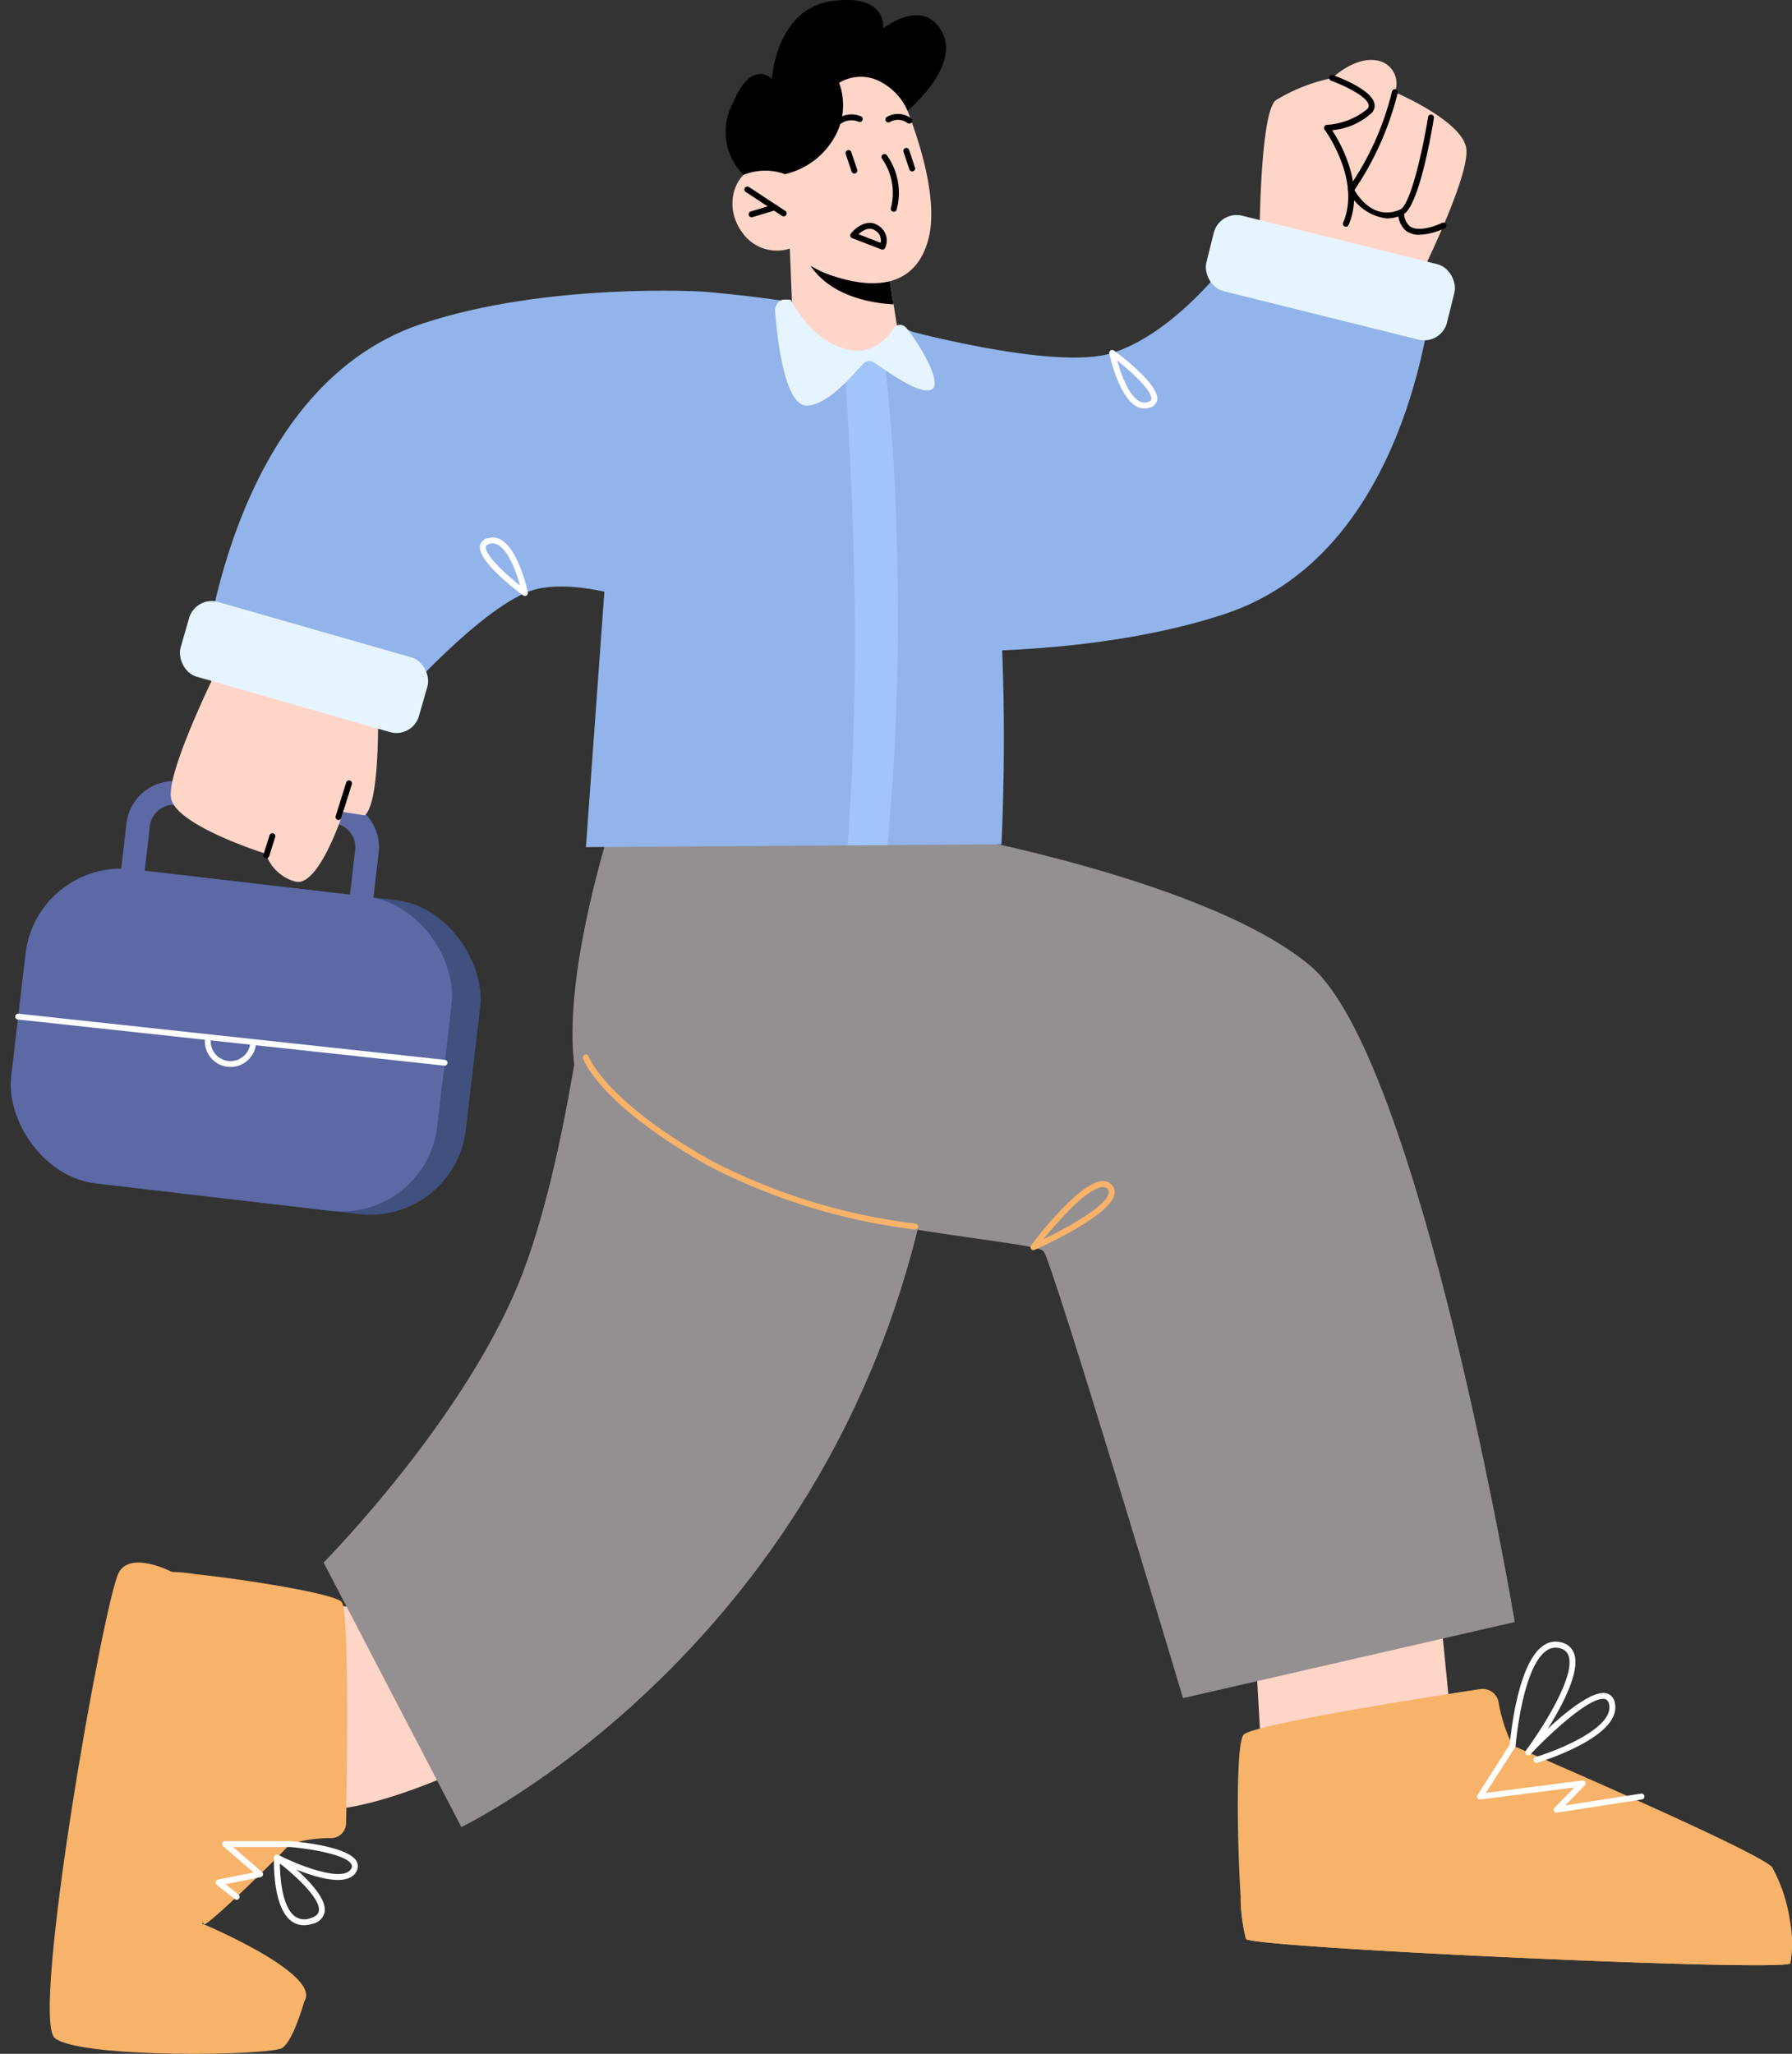 <svg id="组_1377" data-name="组 1377" xmlns="http://www.w3.org/2000/svg" width="116.218" height="133.172" viewBox="0 0 116.218 133.172">
  <rect x="0" y="0" width="116.218" height="133.172" fill="#333333" stroke="none"/>
  <g id="组_139" data-name="组 139" transform="translate(1.859 55.858)">
    <rect id="矩形_115" data-name="矩形 115" width="27.824" height="20.507" rx="6.244" transform="matrix(0.993, 0.116, -0.116, 0.993, 2.379, 0)" fill="#40507f"/>
  </g>
  <g id="组_140" data-name="组 140" transform="translate(0 55.641)">
    <rect id="矩形_116" data-name="矩形 116" width="27.824" height="20.507" rx="6.244" transform="translate(2.379 0) rotate(6.662)" fill="#5c69a5"/>
  </g>
  <g id="组_141" data-name="组 141" transform="translate(7.267 50.65)">
    <path id="路径_446" data-name="路径 446" d="M291.519,236.008a.819.819,0,0,1-.09-.006L276.6,234.27a.766.766,0,0,1-.672-.85l.929-7.951a3.1,3.1,0,0,1,3.437-2.718l10.2,1.191a3.1,3.1,0,0,1,2.718,3.437l-.929,7.951A.766.766,0,0,1,291.519,236.008Zm-13.983-3.17,13.311,1.554.84-7.191a1.569,1.569,0,0,0-1.375-1.738l-10.2-1.191a1.566,1.566,0,0,0-1.738,1.375Z" transform="translate(-275.92 -222.731)" fill="#5c69a5"/>
  </g>
  <g id="组_142" data-name="组 142" transform="translate(0.99 65.731)">
    <path id="路径_447" data-name="路径 447" d="M292.673,252.764c-.02,0-27.684-2.994-27.684-2.994a.189.189,0,1,1,.041-.376l27.663,2.993a.189.189,0,0,1-.02.376Z" transform="translate(-264.821 -249.394)" fill="#fff"/>
  </g>
  <g id="组_143" data-name="组 143" transform="translate(13.287 67.184)">
    <path id="路径_448" data-name="路径 448" d="M288.223,253.962a1.662,1.662,0,0,1-1.653-1.829.189.189,0,1,1,.376.037,1.286,1.286,0,0,0,2.33.87,1.273,1.273,0,0,0,.223-.568.189.189,0,1,1,.374.051,1.662,1.662,0,0,1-1.651,1.439Z" transform="translate(-286.563 -251.963)" fill="#fff"/>
  </g>
  <g id="组_144" data-name="组 144" transform="translate(11.068 42.945)">
    <path id="路径_449" data-name="路径 449" d="M296.069,211.21s.255,6.937-.846,7.822l-1.389-.215s-1.585,4.924-3.116,4.507a2.757,2.757,0,0,1-1.9-1.8s-5.848-1.823-6.156-3.614,3.218-8.806,3.218-8.806Z" transform="translate(-282.639 -209.108)" fill="#ffd5c8"/>
  </g>
  <g id="组_145" data-name="组 145" transform="translate(13.122 18.853)">
    <path id="路径_450" data-name="路径 450" d="M318.349,188.047s-7.547-3.551-11.154-1.935-8.879,7.756-8.879,7.756l-12.045-2.4s1.531-18.593,14.246-22.817c8.163-2.712,18.309-2.077,18.309-2.077Z" transform="translate(-286.271 -166.513)" fill="#92b4ea"/>
  </g>
  <g id="组_146" data-name="组 146" transform="translate(31.125 34.852)">
    <path id="路径_451" data-name="路径 451" d="M321.021,198.591a.194.194,0,0,1-.114-.037c-.5-.366-2.965-2.239-2.8-3.215a.623.623,0,0,1,.492-.49,1.071,1.071,0,0,1,.89.113c1.135.67,1.7,3.287,1.718,3.4a.192.192,0,0,1-.084.2A.2.2,0,0,1,321.021,198.591Zm-2.1-3.409a.706.706,0,0,0-.21.033c-.206.063-.222.154-.227.188-.081.48,1.136,1.656,2.217,2.511-.217-.781-.7-2.2-1.407-2.623A.726.726,0,0,0,318.923,195.183Z" transform="translate(-318.1 -194.799)" fill="#fff"/>
  </g>
  <g id="组_147" data-name="组 147" transform="translate(18.516 101.945)">
    <path id="路径_452" data-name="路径 452" d="M299.452,315.614a5.439,5.439,0,0,0,4.825-1.9c2.3-2.445,5.743,11.186,5.743,11.186s-8.851,4.662-12.875,3.822S299.452,315.614,299.452,315.614Z" transform="translate(-295.807 -313.421)" fill="#ffd5c8"/>
  </g>
  <g id="组_148" data-name="组 148" transform="translate(10.076 101.915)">
    <path id="路径_453" data-name="路径 453" d="M280.955,313.408a10.554,10.554,0,0,1,2.531.115c3.4.365,9.047,1.27,9.484,1.81.506.642.346,11.162.284,14.352a.973.973,0,0,1-.919.952,9.209,9.209,0,0,0-2.724.387c-.208.3-5.354,5.385-5.579,5.206C283.555,335.843,280.377,313.71,280.955,313.408Z" transform="translate(-280.885 -313.367)" fill="#f7b369"/>
  </g>
  <g id="组_149" data-name="组 149" transform="translate(3.552 124.571)">
    <path id="路径_454" data-name="路径 454" d="M279.022,353.631s9.256,3.888,5.9,5.464C280.54,361.151,269.351,361,269.351,361l6.847-7.577Z" transform="translate(-269.351 -353.424)" fill="#f7b369"/>
  </g>
  <g id="组_150" data-name="组 150" transform="translate(3.552 101.945)">
    <path id="路径_455" data-name="路径 455" d="M269.351,343.624s2.248-29.718,6.594-30.193,5.813,15.613,5.813,15.613l-4.244,10.713Z" transform="translate(-269.351 -313.421)" fill="#f7b369"/>
  </g>
  <g id="组_151" data-name="组 151" transform="translate(3.226 101.317)">
    <path id="路径_456" data-name="路径 456" d="M276.72,312.931s-4.281,14.513-4.618,21.731-.179,6.5-.179,6.5l13.364-.408s-.691,2.513-1.42,3.028-13.164.7-14.766-.637,3.169-28.336,4.15-30.179C274.022,311.515,276.72,312.931,276.72,312.931Z" transform="translate(-268.774 -312.311)" fill="#f7b369"/>
  </g>
  <g id="组_152" data-name="组 152" transform="translate(20.987 56.191)">
    <path id="路径_457" data-name="路径 457" d="M309.11,294.806s25.735-12.337,30.712-44.335c3.432-22.064-21.778-17.567-21.778-17.567s-1.4,16.72-4.978,26.037-12.891,18.712-12.891,18.712Z" transform="translate(-300.176 -232.527)" fill="#949092"/>
  </g>
  <g id="组_153" data-name="组 153" transform="translate(81.104 101.023)">
    <path id="路径_458" data-name="路径 458" d="M418.42,311.789l1.1,11.142-12.434.193-.622-11Z" transform="translate(-406.465 -311.789)" fill="#ffd5c8"/>
  </g>
  <g id="组_154" data-name="组 154" transform="translate(80.277 109.512)">
    <path id="路径_459" data-name="路径 459" d="M405.531,343.016a11.478,11.478,0,0,1-.345-2.736c-.237-3.711-.312-9.94.188-10.508.594-.661,11.909-2.437,15.341-2.96a1.059,1.059,0,0,1,1.192.809,10.022,10.022,0,0,0,.919,2.85c.355.169,15.72,6.755,16.825,7.877a10.361,10.361,0,0,1,1.184,6.241C440.507,345.172,405.962,343.58,405.531,343.016Z" transform="translate(-405.002 -326.799)" fill="#f7b369"/>
  </g>
  <g id="组_155" data-name="组 155" transform="translate(80.461 122.993)">
    <path id="路径_460" data-name="路径 460" d="M405.672,353.369a11.482,11.482,0,0,1-.345-2.736l35.635,1.64a7.329,7.329,0,0,1,.014,2.669C440.648,355.525,406.1,353.933,405.672,353.369Z" transform="translate(-405.327 -350.633)" fill="#f7b369"/>
  </g>
  <g id="组_156" data-name="组 156" transform="translate(37.131 40.7)">
    <path id="路径_461" data-name="路径 461" d="M335.8,205.139s-12.561,28.906-4.229,33.435c10.092,5.486,27.087,6.21,27.7,7s9.041,28.975,9.041,28.975l21.517-4.934s-6.162-36.66-13.3-42.586-25.883-8.983-25.883-8.983Z" transform="translate(-328.72 -205.139)" fill="#949092"/>
  </g>
  <g id="组_157" data-name="组 157" transform="translate(66.832 76.586)">
    <path id="路径_462" data-name="路径 462" d="M381.423,273.059a.192.192,0,0,1-.153-.307c.315-.42,3.124-4.1,4.621-4.167a.771.771,0,0,1,.62.252.682.682,0,0,1,.164.621c-.3,1.385-4.676,3.364-5.174,3.585A.2.2,0,0,1,381.423,273.059Zm4.51-4.092c-.967.041-2.818,2.091-3.868,3.39,1.55-.749,4.052-2.121,4.236-2.98a.3.3,0,0,0-.075-.286A.366.366,0,0,0,385.933,268.968Z" transform="translate(-381.232 -268.585)" fill="#f7b369"/>
  </g>
  <g id="组_158" data-name="组 158" transform="translate(81.679 3.887)">
    <path id="路径_463" data-name="路径 463" d="M407.481,152.46s-.034-8.918,1.066-9.8a11.5,11.5,0,0,1,3.658-1.436s1.546-1.514,3.076-1.1a1.509,1.509,0,0,1,.981,2.018s4.322,1.823,4.629,3.614-3.218,8.806-3.218,8.806Z" transform="translate(-407.481 -140.051)" fill="#ffd5c8"/>
  </g>
  <g id="组_159" data-name="组 159" transform="translate(37.996 18.915)">
    <path id="路径_464" data-name="路径 464" d="M357.2,202.452l-7.39.054-2.581.015-16.977.115,2.45-33.894,5.231-2.121s10.1.819,13.684,2.7C358.836,173.076,357.2,202.452,357.2,202.452Z" transform="translate(-330.249 -166.621)" fill="#92b4ea"/>
  </g>
  <g id="组_160" data-name="组 160" transform="translate(58.196 15.134)">
    <path id="路径_465" data-name="路径 465" d="M365.962,166.067s10.167,2.824,13.935,1.626c4.834-1.536,8.879-7.756,8.879-7.756l12.044,2.4s-.9,18.05-13.612,22.274c-8.163,2.712-18.034,2.411-18.034,2.411Z" transform="translate(-365.962 -159.937)" fill="#92b4ea"/>
  </g>
  <g id="组_162" data-name="组 162" transform="translate(51.222 16.113)">
    <g id="组_161" data-name="组 161">
      <path id="路径_466" data-name="路径 466" d="M353.632,161.668l.206,5.079s.975,1.422,3.956,1.544a5.27,5.27,0,0,0,2.978-.442l-.412-2.56-.406-2.5-5.413-.963Z" transform="translate(-353.632 -161.668)" fill="#ffd5c8"/>
    </g>
  </g>
  <g id="组_164" data-name="组 164" transform="translate(52.13 16.275)">
    <g id="组_163" data-name="组 163">
      <path id="路径_467" data-name="路径 467" d="M355.238,161.955a1.682,1.682,0,0,0,.167.484c1.239,2.491,4.368,2.912,5.652,2.975l-.406-2.5Z" transform="translate(-355.238 -161.955)"/>
    </g>
  </g>
  <g id="组_166" data-name="组 166" transform="translate(47.5 3.849)">
    <g id="组_165" data-name="组 165">
      <path id="路径_468" data-name="路径 468" d="M357.759,141.752s2.923,6.26,2.016,9.84-4.161,3.1-6.116,2.463a6.414,6.414,0,0,1-2.885-1.8,2.733,2.733,0,0,1-3.048-.994c-1.253-1.653-.556-3.606.467-4.075a2.843,2.843,0,0,1,2.271.247l-1.01-1.816S353.274,136.164,357.759,141.752Z" transform="translate(-347.052 -139.985)" fill="#ffd5c8"/>
    </g>
  </g>
  <g id="组_168" data-name="组 168" transform="translate(47.102)">
    <g id="组_167" data-name="组 167">
      <path id="路径_469" data-name="路径 469" d="M350.157,144.472a4.979,4.979,0,0,0,3.319-2.593,4.181,4.181,0,0,0,.19-3.329,2.741,2.741,0,0,1,2.364-.217,3.87,3.87,0,0,1,2.075,2.025s3.458-2.852,2.229-5.119-3.807-.217-3.807-.217.305-2.268-3.326-1.772-3.891,5.05-3.891,5.05-1.327-1.394-2.553,1.612a3.929,3.929,0,0,0,.71,4.61A3.734,3.734,0,0,1,350.157,144.472Z" transform="translate(-346.349 -133.18)"/>
    </g>
  </g>
  <g id="组_169" data-name="组 169" transform="translate(48.279 12.095)">
    <path id="路径_470" data-name="路径 470" d="M350.976,156.5a.191.191,0,0,1-.105-.032l-2.355-1.553a.191.191,0,1,1,.211-.32l2.355,1.553a.191.191,0,0,1-.106.351Z" transform="translate(-348.43 -154.564)"/>
  </g>
  <g id="组_170" data-name="组 170" transform="translate(48.548 13.256)">
    <path id="路径_471" data-name="路径 471" d="M349.1,157.448a.192.192,0,0,1-.055-.375l1.491-.449a.191.191,0,1,1,.11.367l-1.49.449A.191.191,0,0,1,349.1,157.448Z" transform="translate(-348.905 -156.616)"/>
  </g>
  <g id="组_171" data-name="组 171" transform="translate(53.861 7.421)">
    <path id="路径_472" data-name="路径 472" d="M358.491,147.335a.19.19,0,0,1-.111-.035.192.192,0,0,1-.046-.267,1.56,1.56,0,0,1,1.962-.6.192.192,0,0,1-.167.344,1.18,1.18,0,0,0-1.482.473A.191.191,0,0,1,358.491,147.335Z" transform="translate(-358.299 -146.3)"/>
  </g>
  <g id="组_172" data-name="组 172" transform="translate(57.422 7.383)">
    <path id="路径_473" data-name="路径 473" d="M366.142,146.867a.193.193,0,0,1-.116-.038,1.022,1.022,0,0,0-1.136-.069.191.191,0,0,1-.208-.322,1.4,1.4,0,0,1,1.576.086.191.191,0,0,1,.036.268A.189.189,0,0,1,366.142,146.867Z" transform="translate(-364.594 -146.232)"/>
  </g>
  <g id="组_173" data-name="组 173" transform="translate(57.168 9.987)">
    <path id="路径_474" data-name="路径 474" d="M364.94,154.579a.188.188,0,0,1-.047-.006.191.191,0,0,1-.139-.232,3.867,3.867,0,0,0-.567-3.192.191.191,0,0,1,.3-.241,4.172,4.172,0,0,1,.641,3.528A.192.192,0,0,1,364.94,154.579Z" transform="translate(-364.145 -150.836)"/>
  </g>
  <g id="组_174" data-name="组 174" transform="translate(54.841 9.734)">
    <path id="路径_475" data-name="路径 475" d="M360.6,151.907a.192.192,0,0,1-.182-.131l-.38-1.135a.191.191,0,1,1,.363-.121l.38,1.135a.191.191,0,0,1-.121.242A.189.189,0,0,1,360.6,151.907Z" transform="translate(-360.031 -150.389)"/>
  </g>
  <g id="组_175" data-name="组 175" transform="translate(58.587 9.594)">
    <path id="路径_476" data-name="路径 476" d="M367.226,151.66a.191.191,0,0,1-.182-.131l-.38-1.135a.191.191,0,0,1,.363-.122l.38,1.135a.192.192,0,0,1-.121.243A.187.187,0,0,1,367.226,151.66Z" transform="translate(-366.655 -150.142)"/>
  </g>
  <g id="组_176" data-name="组 176" transform="translate(55.147 14.451)">
    <path id="路径_477" data-name="路径 477" d="M362.658,160.465a.2.2,0,0,1-.069-.012l-1.9-.732a.19.19,0,0,1-.115-.128.193.193,0,0,1,.034-.169c.3-.384,1.066-.987,1.766-.526a1.133,1.133,0,0,1,.451,1.462A.19.19,0,0,1,362.658,160.465Zm-1.559-1,1.44.557a.746.746,0,0,0-.371-.807C361.77,158.956,361.34,159.248,361.1,159.466Z" transform="translate(-360.571 -158.73)"/>
  </g>
  <g id="组_177" data-name="组 177" transform="translate(85.861 4.864)">
    <path id="路径_478" data-name="路径 478" d="M416.3,151.615a.19.19,0,0,1-.176-.266c1.18-2.765-1.184-6-1.208-6.037a.192.192,0,0,1,.141-.3,4.551,4.551,0,0,0,2.634-1.029.3.3,0,0,0,.081-.29c-.141-.541-1.557-1.229-2.416-1.536a.192.192,0,1,1,.129-.361c.247.088,2.419.888,2.657,1.8a.678.678,0,0,1-.164.639,4.4,4.4,0,0,1-2.57,1.125c.565.865,2.141,3.63,1.067,6.145A.192.192,0,0,1,416.3,151.615Z" transform="translate(-414.875 -141.78)"/>
  </g>
  <g id="组_178" data-name="组 178" transform="translate(87.419 5.786)">
    <path id="路径_479" data-name="路径 479" d="M420.152,151.786a3.209,3.209,0,0,1-2.5-1.777.191.191,0,0,1,.024-.206,18.741,18.741,0,0,0,2.814-6.254.189.189,0,0,1,.236-.132.191.191,0,0,1,.132.236,19.672,19.672,0,0,1-2.806,6.291c.245.432,1.274,2,2.965,1.268.661-.284,1.461-3.829,1.81-6a.191.191,0,1,1,.378.061c-.156.971-.988,5.838-2.036,6.288A2.567,2.567,0,0,1,420.152,151.786Z" transform="translate(-417.63 -143.409)"/>
  </g>
  <g id="组_179" data-name="组 179" transform="translate(90.686 13.573)">
    <path id="路径_480" data-name="路径 480" d="M424.77,158.829a1.412,1.412,0,0,1-.846-.242,1.458,1.458,0,0,1-.516-1.236.2.2,0,0,1,.206-.174.192.192,0,0,1,.175.206,1.091,1.091,0,0,0,.361.894c.4.283,1.124.207,2.1-.22a.191.191,0,1,1,.153.351A4.257,4.257,0,0,1,424.77,158.829Z" transform="translate(-423.405 -157.178)"/>
  </g>
  <g id="组_180" data-name="组 180" transform="translate(71.94 22.699)">
    <path id="路径_481" data-name="路径 481" d="M392.55,177.1a1.1,1.1,0,0,1-.566-.163c-1.135-.67-1.695-3.287-1.718-3.4a.191.191,0,0,1,.084-.2.189.189,0,0,1,.217.007c.5.365,2.965,2.239,2.8,3.214a.626.626,0,0,1-.493.49A1.1,1.1,0,0,1,392.55,177.1Zm-1.778-3.116c.217.782.7,2.2,1.406,2.623a.689.689,0,0,0,.583.076c.206-.063.222-.154.228-.188C393.071,176.018,391.853,174.843,390.772,173.988Z" transform="translate(-390.262 -173.311)" fill="#fff"/>
  </g>
  <g id="组_181" data-name="组 181" transform="translate(37.804 68.375)">
    <path id="路径_482" data-name="路径 482" d="M351.468,265.419a39.246,39.246,0,0,1-13.455-4.151c-7.017-3.948-8.054-6.826-8.094-6.947a.191.191,0,0,1,.362-.123c.01.028,1.062,2.878,7.92,6.736a38.828,38.828,0,0,0,13.286,4.1.192.192,0,0,1-.019.382Z" transform="translate(-329.909 -254.069)" fill="#f7b369"/>
  </g>
  <g id="组_182" data-name="组 182" transform="translate(21.76 50.603)">
    <path id="路径_483" data-name="路径 483" d="M301.735,225.212a.186.186,0,0,1-.057-.009.192.192,0,0,1-.126-.24l.684-2.182a.191.191,0,1,1,.365.115l-.684,2.182A.192.192,0,0,1,301.735,225.212Z" transform="translate(-301.543 -222.647)"/>
  </g>
  <g id="组_183" data-name="组 183" transform="translate(17.08 54.032)">
    <path id="路径_484" data-name="路径 484" d="M293.461,230.334a.184.184,0,0,1-.058-.01.191.191,0,0,1-.125-.24l.394-1.243a.193.193,0,0,1,.24-.124.191.191,0,0,1,.124.24l-.393,1.243A.193.193,0,0,1,293.461,230.334Z" transform="translate(-293.269 -228.709)"/>
  </g>
  <g id="组_184" data-name="组 184" transform="translate(54.79 22.889)">
    <path id="路径_485" data-name="路径 485" d="M362.705,205.558l-2.581.015c.215-3.025.521-8.562.467-14.481-.076-8.852-.65-16.143-.65-16.143.329-.965,2.527-1.3,2.527-1.3a133.221,133.221,0,0,1,.88,14.037A156.707,156.707,0,0,1,362.705,205.558Z" transform="translate(-359.941 -173.648)" fill="#a2c5f9"/>
  </g>
  <g id="组_185" data-name="组 185" transform="translate(50.267 19.43)">
    <path id="路径_486" data-name="路径 486" d="M352.738,167.532H352.5c-.312,0-.581.424-.558.735.124,1.628.6,6.142,2.044,6.134,1.377-.007,3.015-2.018,3.683-2.723a.525.525,0,0,1,.666-.083c.834.527,2.889,2.11,3.736,1.776.8-.315-.744-2.969-1.625-4.01a.526.526,0,0,0-.822.011,2.835,2.835,0,0,1-2.176,1.476c-2.456,0-3.985-2.39-4.409-3.157C352.948,167.52,352.934,167.532,352.738,167.532Z" transform="translate(-351.943 -167.532)" fill="#e6f4ff"/>
  </g>
  <g id="组_186" data-name="组 186" transform="translate(11.293 38.614)">
    <rect id="矩形_117" data-name="矩形 117" width="16.082" height="5.041" rx="1.523" transform="translate(1.389 0) rotate(15.994)" fill="#e6f4ff"/>
  </g>
  <g id="组_187" data-name="组 187" transform="translate(77.868 13.62)">
    <rect id="矩形_118" data-name="矩形 118" width="16.082" height="5.041" rx="1.523" transform="translate(1.216 0) rotate(13.955)" fill="#e6f4ff"/>
  </g>
  <g id="组_188" data-name="组 188" transform="translate(95.792 106.452)">
    <path id="路径_487" data-name="路径 487" d="M437.6,332.476a.191.191,0,0,1-.136-.326l1.288-1.312-6.1.781a.191.191,0,0,1-.186-.293l2.091-3.269c.048-.561.5-5.235,2.148-6.4a1.385,1.385,0,0,1,1.207-.219,1.12,1.12,0,0,1,.821.736c.4,1.149-.763,3.343-1.717,4.864,1.235-1.146,2.951-2.53,3.816-2.3a.736.736,0,0,1,.531.592c.548,2.2-4.8,3.84-5.033,3.909a.192.192,0,0,1-.11-.367c1.456-.439,5.154-1.917,4.771-3.448-.059-.238-.174-.294-.256-.315-.87-.234-3.429,2.081-4.842,3.585a.192.192,0,0,1-.294-.245c.931-1.248,3.243-4.784,2.772-6.144a.748.748,0,0,0-.559-.491,1,1,0,0,0-.886.162c-1.572,1.108-1.988,6.111-1.992,6.162a.19.19,0,0,1-.029.089l-1.9,2.964,6.246-.8a.185.185,0,0,1,.2.1.191.191,0,0,1-.035.219l-1.271,1.294,4.924-.765a.188.188,0,0,1,.218.159.191.191,0,0,1-.159.218l-5.494.854Z" transform="translate(-432.433 -321.388)" fill="#fff"/>
  </g>
  <g id="组_189" data-name="组 189" transform="translate(13.985 119.381)">
    <path id="路径_488" data-name="路径 488" d="M293.519,349.7a1.328,1.328,0,0,1-.839-.288c-1.214-.947-1.1-3.958-1.1-4.109a.219.219,0,0,1,.045-.117.193.193,0,0,1,.05-.042.191.191,0,0,1,.08-.025.168.168,0,0,1,.07.007.178.178,0,0,1,.037.015c1.563.8,4.223,1.76,4.715.91a.284.284,0,0,0,.023-.3c-.323-.614-2.627-1.013-4-1.121h-3.677l1.882,1.622a.192.192,0,0,1-.088.333l-2.284.455.845.669a.191.191,0,1,1-.238.3l-1.17-.925a.191.191,0,0,1-.067-.2.189.189,0,0,1,.148-.143l2.307-.459-1.975-1.7a.192.192,0,0,1,.125-.337h4.207c.4.031,3.8.325,4.328,1.326a.662.662,0,0,1-.031.671c-.557.967-2.507.4-3.87-.147.9.8,1.965,1.948,1.823,2.759a1.017,1.017,0,0,1-.824.765A1.829,1.829,0,0,1,293.519,349.7Zm-1.557-4.006c.008.823.119,2.766.953,3.416a1.062,1.062,0,0,0,1.016.142c.5-.149.542-.386.556-.464C294.629,347.979,292.923,346.45,291.962,345.7Z" transform="translate(-287.796 -344.247)" fill="#fff"/>
  </g>
</svg>
